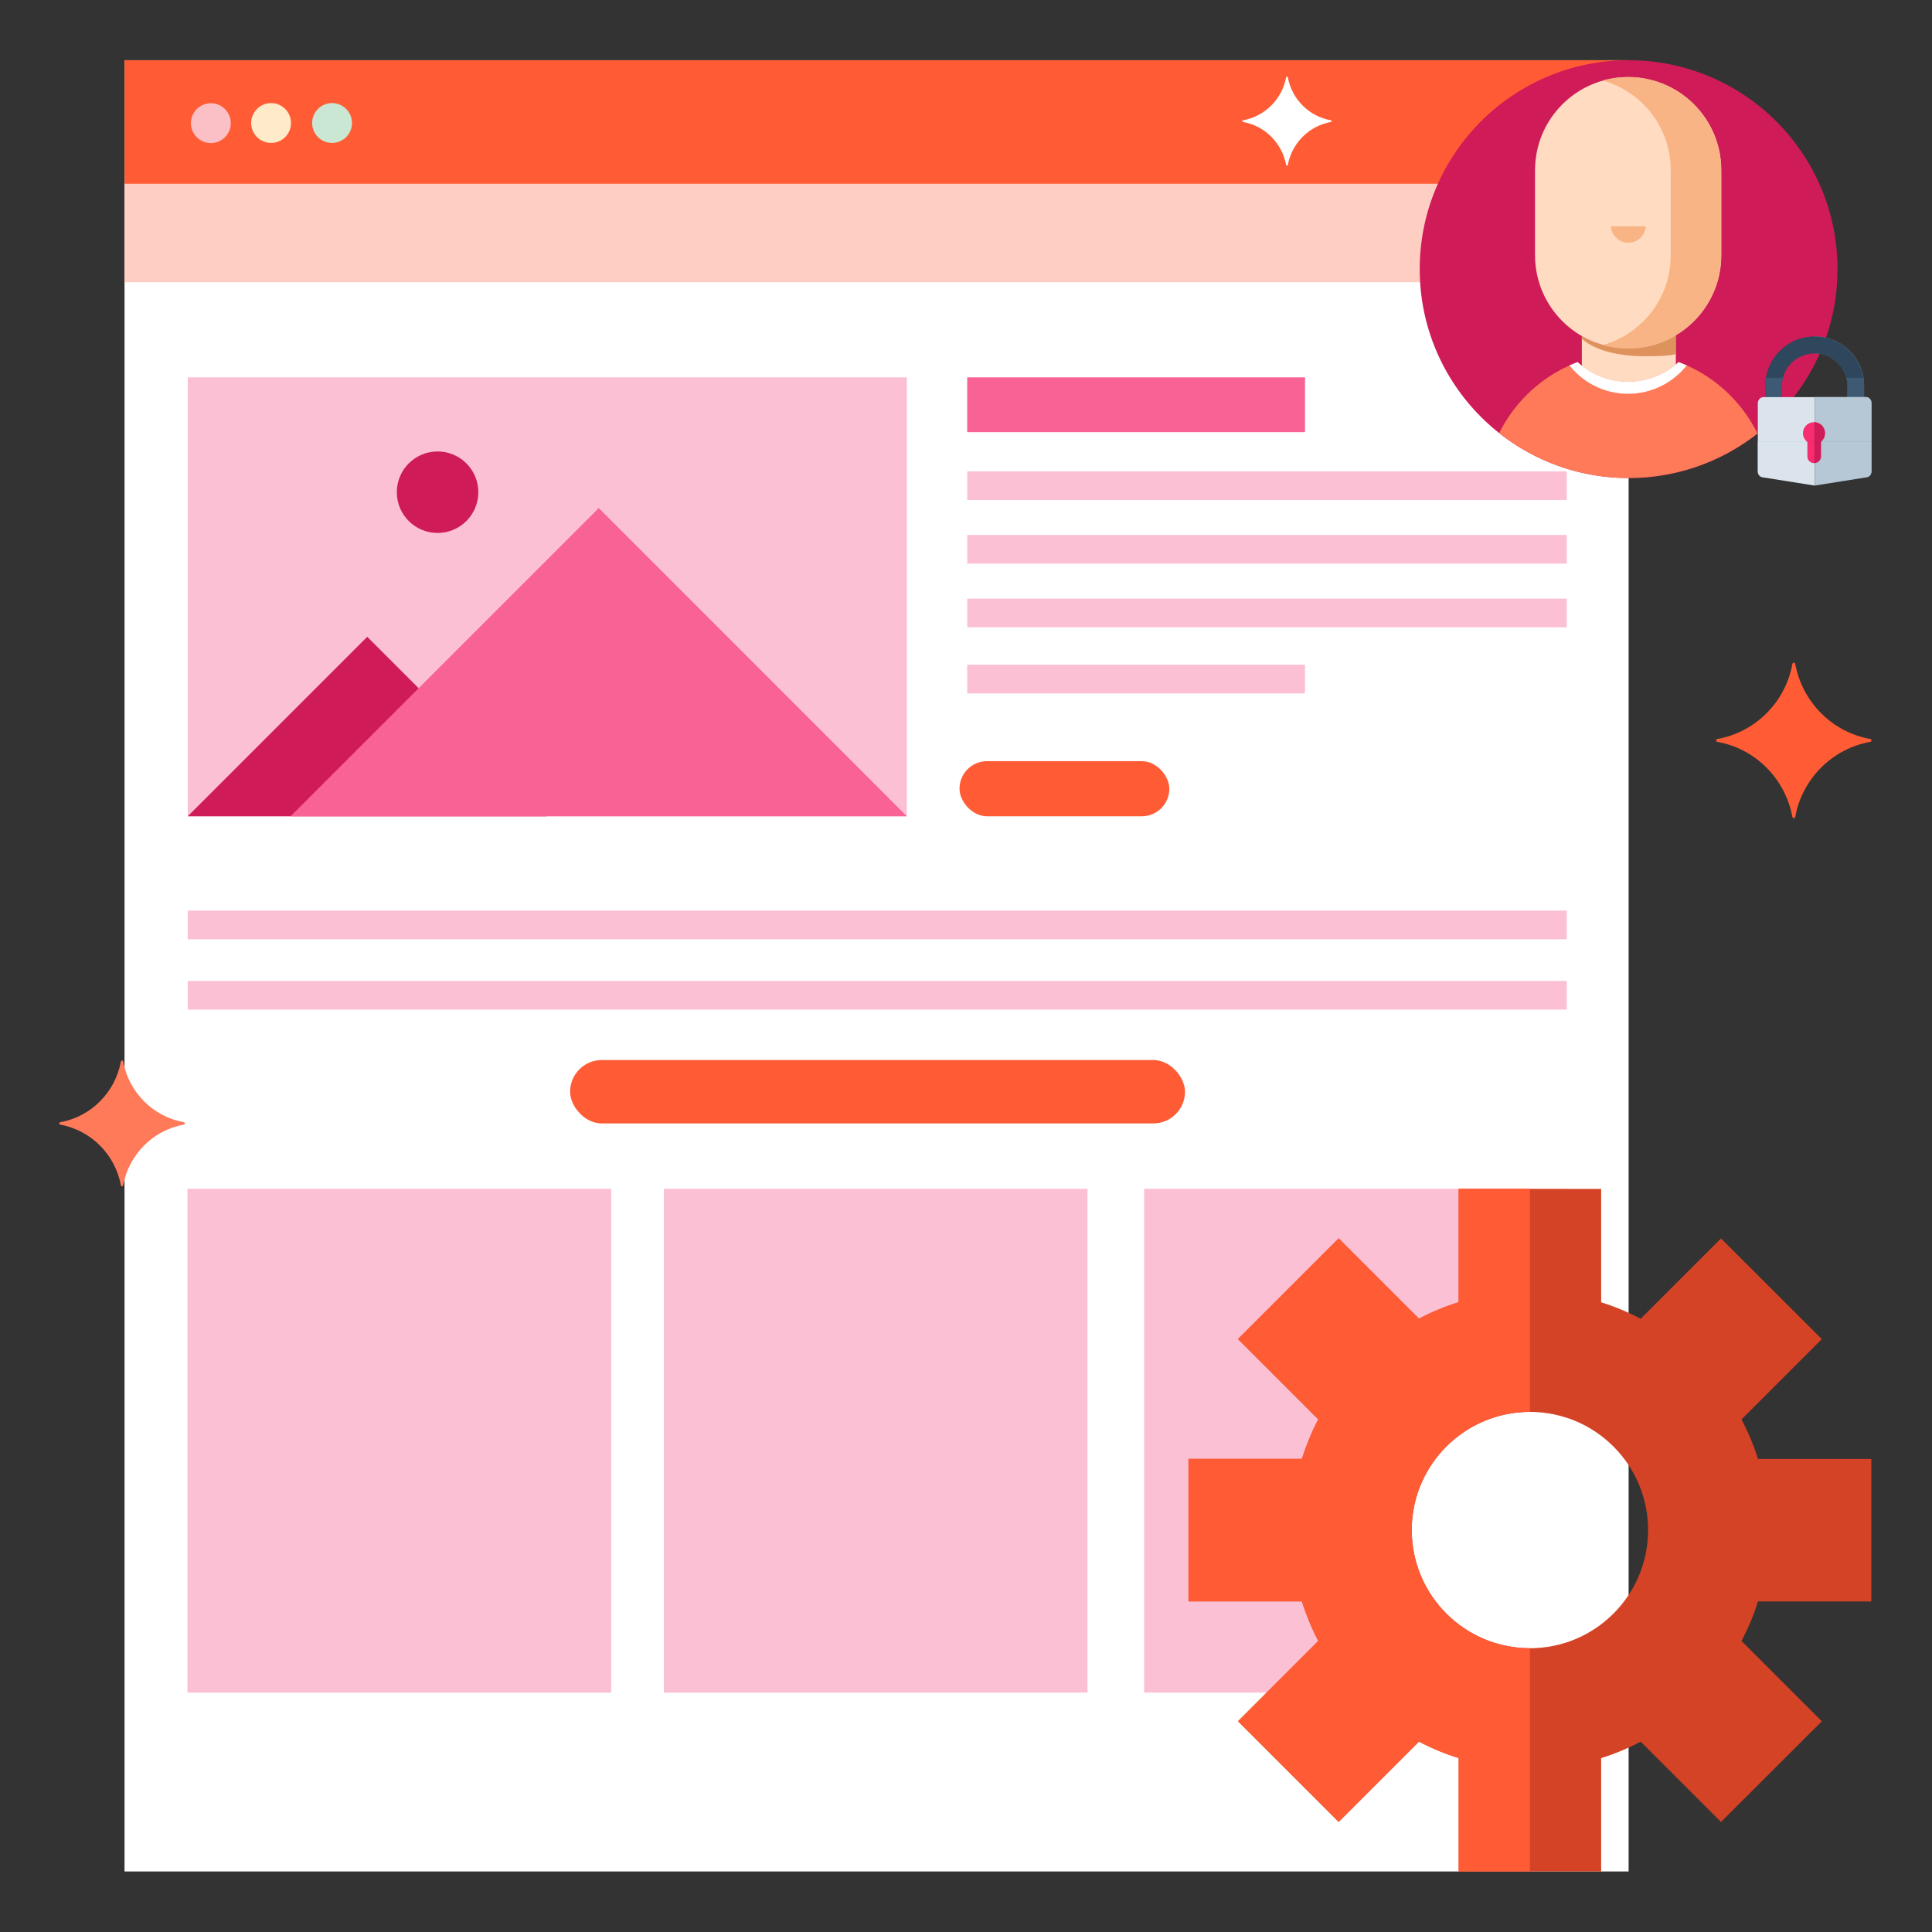 <?xml version="1.0" encoding="UTF-8"?>
<svg id="Layer_2" data-name="Layer 2" xmlns="http://www.w3.org/2000/svg" xmlns:xlink="http://www.w3.org/1999/xlink" viewBox="0 0 128 128">
  <rect x="0" y="0" width="128" height="128" fill="#333333" stroke="none"/>
  <defs>
    <style>
      .cls-1 {
        fill: #cc6d29;
        opacity: .65;
      }

      .cls-1, .cls-2, .cls-3, .cls-4, .cls-5, .cls-6, .cls-7, .cls-8, .cls-9, .cls-10, .cls-11, .cls-12, .cls-13, .cls-14, .cls-15, .cls-16, .cls-17, .cls-18, .cls-19, .cls-20, .cls-21 {
        stroke-width: 0px;
      }

      .cls-22 {
        clip-path: url(#clippath);
      }

      .cls-2 {
        fill: none;
      }

      .cls-3 {
        fill: #f62d71;
      }

      .cls-4 {
        fill: #f8b484;
      }

      .cls-5 {
        fill: #f86295;
      }

      .cls-6 {
        fill: #7690ac;
      }

      .cls-7 {
        fill: #2e475d;
      }

      .cls-8 {
        fill: #3e5974;
      }

      .cls-9 {
        fill: #d44325;
      }

      .cls-10 {
        fill: #cae7d3;
      }

      .cls-11 {
        fill: #cf1b57;
      }

      .cls-12 {
        fill: #dbe4ed;
      }

      .cls-13 {
        fill: #b6c7d6;
      }

      .cls-14 {
        fill: #ff7a59;
      }

      .cls-15 {
        fill: #ff5c35;
      }

      .cls-16 {
        fill: #ffdbc1;
      }

      .cls-17 {
        fill: #fff;
      }

      .cls-18 {
        fill: #ffebc9;
      }

      .cls-19 {
        fill: #ffcec2;
      }

      .cls-20 {
        fill: #fcc0d4;
      }

      .cls-21 {
        fill: #fbc0c6;
      }
    </style>
    <clipPath id="clippath">
      <circle class="cls-2" cx="107.9" cy="17.83" r="13.84"/>
    </clipPath>
  </defs>
  <g>
    <g>
      <rect class="cls-17" x="8.25" y="3.99" width="99.65" height="120"/>
      <rect class="cls-15" x="8.25" y="3.99" width="99.65" height="8.19"/>
      <rect class="cls-20" x="12.44" y="25" width="47.64" height="29.08"/>
      <rect class="cls-15" x="37.77" y="70.23" width="40.74" height="4.2" rx="2.1" ry="2.1"/>
      <rect class="cls-15" x="63.57" y="50.43" width="13.9" height="3.65" rx="1.82" ry="1.82"/>
      <g>
        <polygon class="cls-11" points="36.22 54.08 24.33 42.19 12.44 54.08 36.22 54.08"/>
        <circle class="cls-11" cx="28.99" cy="32.61" r="2.7"/>
        <polygon class="cls-5" points="60.08 54.08 39.67 33.66 19.25 54.08 60.08 54.08"/>
      </g>
      <rect class="cls-20" x="12.44" y="60.33" width="91.36" height="1.9"/>
      <rect class="cls-20" x="64.08" y="31.23" width="39.72" height="1.9"/>
      <rect class="cls-5" x="64.08" y="25" width="22.38" height="3.63"/>
      <rect class="cls-20" x="64.08" y="35.44" width="39.72" height="1.9"/>
      <rect class="cls-20" x="64.08" y="39.66" width="39.72" height="1.9"/>
      <rect class="cls-20" x="64.08" y="44.04" width="22.38" height="1.9"/>
      <rect class="cls-20" x="12.44" y="64.99" width="91.36" height="1.9"/>
      <rect class="cls-20" x="12.42" y="78.76" width="28.07" height="33.38"/>
      <rect class="cls-20" x="43.98" y="78.76" width="28.07" height="33.38"/>
      <path class="cls-20" d="M101.36,109.2c-4.33,0-7.83-3.51-7.83-7.83s3.51-7.83,7.83-7.83c.88,0,1.72.15,2.51.42v-15.2h-28.07v33.38h28.07v-3.35c-.79.27-1.63.42-2.51.42Z"/>
    </g>
    <g>
      <circle class="cls-21" cx="13.97" cy="8.16" r="1.32"/>
      <circle class="cls-18" cx="17.96" cy="8.15" r="1.32"/>
      <circle class="cls-10" cx="22" cy="8.15" r="1.32"/>
    </g>
  </g>
  <g>
    <path class="cls-9" d="M96.64,123.99h9.44v-7.51c.9-.28,1.78-.65,2.62-1.09l5.32,5.32,6.68-6.67-5.32-5.32c.44-.84.81-1.71,1.09-2.62h7.51v-9.44h-7.51c-.28-.91-.65-1.78-1.09-2.62l5.32-5.32-6.68-6.67-5.32,5.32c-.84-.44-1.72-.81-2.62-1.09v-7.51h-9.44v7.51c-.91.28-1.79.65-2.63,1.09l-5.32-5.32-6.67,6.67,5.32,5.32c-.44.84-.8,1.72-1.09,2.62h-7.51v9.44h7.51c.29.9.65,1.78,1.09,2.62l-5.32,5.32,6.67,6.67,5.32-5.32c.84.44,1.72.81,2.63,1.09v7.51ZM93.53,101.37c0-4.33,3.51-7.83,7.83-7.83s7.83,3.51,7.83,7.83-3.51,7.83-7.83,7.83-7.83-3.51-7.83-7.83h0Z"/>
    <path class="cls-15" d="M96.64,123.99h4.72v-14.79c-4.33,0-7.83-3.51-7.83-7.83s3.51-7.83,7.83-7.83v-14.78h-4.72v7.51c-.91.28-1.79.65-2.63,1.09l-5.32-5.32-6.67,6.67,5.32,5.32c-.44.84-.8,1.72-1.09,2.62h-7.51v9.44h7.51c.29.9.65,1.78,1.09,2.62l-5.32,5.32,6.67,6.67,5.32-5.32c.84.44,1.72.81,2.63,1.09v7.51Z"/>
  </g>
  <g id="mobile_payment" data-name="mobile payment">
    <path class="cls-14" d="M3.99,74.35c2.03-.36,3.64-1.97,4.02-4.02.02-.09.14-.09.15,0,.38,2.04,1.98,3.65,4.02,4.02.09.02.09.14,0,.16-2.03.36-3.64,1.97-4.02,4.02-.02.09-.14.09-.15,0-.38-2.04-1.98-3.65-4.02-4.02-.09-.02-.09-.14,0-.16Z"/>
    <path class="cls-17" d="M82.35,7.97c1.45-.26,2.59-1.4,2.86-2.85.01-.06.1-.06.11,0,.27,1.45,1.41,2.6,2.86,2.85.06.01.06.1,0,.11-1.45.26-2.59,1.4-2.86,2.85-.01.06-.1.06-.11,0-.27-1.45-1.41-2.6-2.86-2.85-.06-.01-.06-.1,0-.11Z"/>
    <path class="cls-15" d="M113.78,48.96c2.52-.45,4.51-2.44,4.97-4.97.02-.11.17-.11.19,0,.47,2.53,2.45,4.52,4.97,4.97.11.02.11.17,0,.19-2.52.45-4.51,2.44-4.97,4.97-.02.11-.17.11-.19,0-.47-2.53-2.45-4.52-4.97-4.97-.11-.02-.11-.17,0-.19Z"/>
  </g>
  <rect class="cls-19" x="8.25" y="12.18" width="99.65" height="6.52"/>
  <g>
    <circle class="cls-11" cx="107.9" cy="17.83" r="13.84"/>
    <g class="cls-22">
      <g>
        <path class="cls-16" d="M107.87,23.09h0c-1.12,0-2.17-.3-3.07-.82v3.39h6.23v-3.45c-.92.55-2,.87-3.16.87Z"/>
        <path class="cls-1" d="M107.87,23.09h0c-1.12,0-2.17-.3-3.07-.82v.17c1.41,1.28,4.29,1.16,4.29,1.16.6,0,1.38,0,1.94-.14v-1.24c-.92.55-2,.87-3.16.87Z"/>
        <g>
          <path class="cls-16" d="M107.87,5.11h0c-3.41,0-6.17,2.76-6.17,6.17v5.63c0,3.41,2.76,6.17,6.17,6.17h0c3.41,0,6.17-2.76,6.17-6.17v-5.63c0-3.41-2.76-6.17-6.17-6.17Z"/>
          <path class="cls-4" d="M107.86,5.1h0c-.58,0-1.14.08-1.67.23,2.59.73,4.5,3.11,4.5,5.94v5.65c0,2.83-1.9,5.21-4.5,5.94.53.15,1.09.23,1.67.23h0c3.41,0,6.17-2.76,6.17-6.17v-5.65c0-3.41-2.76-6.17-6.17-6.17Z"/>
          <path class="cls-14" d="M111.21,23.99c-.88.81-2.06,1.3-3.35,1.3s-2.46-.49-3.34-1.3c-3.61,1.36-6.18,4.84-6.18,8.93v4.72h19.07v-4.72c0-4.09-2.58-7.58-6.19-8.93Z"/>
          <path class="cls-17" d="M107.86,26.09c1.58,0,2.98-.74,3.89-1.88-.18-.08-.36-.15-.54-.22-.88.81-2.06,1.3-3.35,1.3s-2.46-.49-3.34-1.3c-.18.07-.36.14-.54.22.91,1.14,2.31,1.88,3.88,1.88Z"/>
          <path class="cls-4" d="M106.73,14.99c.03.61.53,1.09,1.15,1.09s1.12-.48,1.15-1.09h-2.3Z"/>
        </g>
      </g>
    </g>
  </g>
  <g>
    <g>
      <g>
        <g>
          <rect class="cls-6" x="116.95" y="26.33" width="1.1" height="0"/>
          <path class="cls-6" d="M123.5,25.55c0-1.8-1.47-3.26-3.27-3.26v1.12c1.2,0,2.17.97,2.17,2.16h0v.75h1.1v-.78h0Z"/>
        </g>
        <path class="cls-7" d="M118.05,26.33v-.75h0c0-1.2.98-2.16,2.17-2.16h0c1.2,0,2.17.97,2.17,2.16h0v.75h1.1v-.78h0c0-1.8-1.47-3.26-3.27-3.26s-3.26,1.46-3.27,3.26h0v.78h1.1Z"/>
      </g>
      <g>
        <path class="cls-8" d="M118.05,25.58h0c0-.19.03-.37.07-.55h-1.13c-.03.17-.04.34-.04.52h0v.78h1.1v-.75Z"/>
        <path class="cls-8" d="M122.4,25.58h0v.75h1.1v-.78h0c0-.18-.02-.35-.04-.52h-1.13c.05.17.07.36.07.55Z"/>
      </g>
    </g>
    <g>
      <g>
        <path class="cls-12" d="M116.83,26.31h3.4v2.94h-3.77v-2.53c0-.23.17-.41.37-.41Z"/>
        <path class="cls-13" d="M120.23,29.24h3.77v1.98c0,.23-.17.41-.37.41l-3.4.54v-2.94Z"/>
        <path class="cls-12" d="M120.22,29.24h-3.77s0,1.98,0,1.98c0,.23.17.41.37.41l3.4.54v-2.94Z"/>
        <path class="cls-13" d="M120.23,29.24h3.77v-2.53c0-.23-.17-.41-.37-.41h-3.4v2.94Z"/>
      </g>
      <circle class="cls-3" cx="120.18" cy="28.7" r=".73"/>
      <path class="cls-11" d="M120.2,27.97v1.46c.39-.01.71-.33.71-.73s-.31-.72-.71-.73Z"/>
      <path class="cls-11" d="M120.2,29.16h0c.25,0,.45.2.45.45v1.06h-.9v-1.06c0-.25.2-.45.45-.45Z" transform="translate(240.4 59.84) rotate(-180)"/>
      <path class="cls-3" d="M119.75,29.16h0c.25,0,.45.2.45.45v1.06h-.45v-1.51h0Z" transform="translate(239.95 59.84) rotate(180)"/>
    </g>
  </g>
</svg>